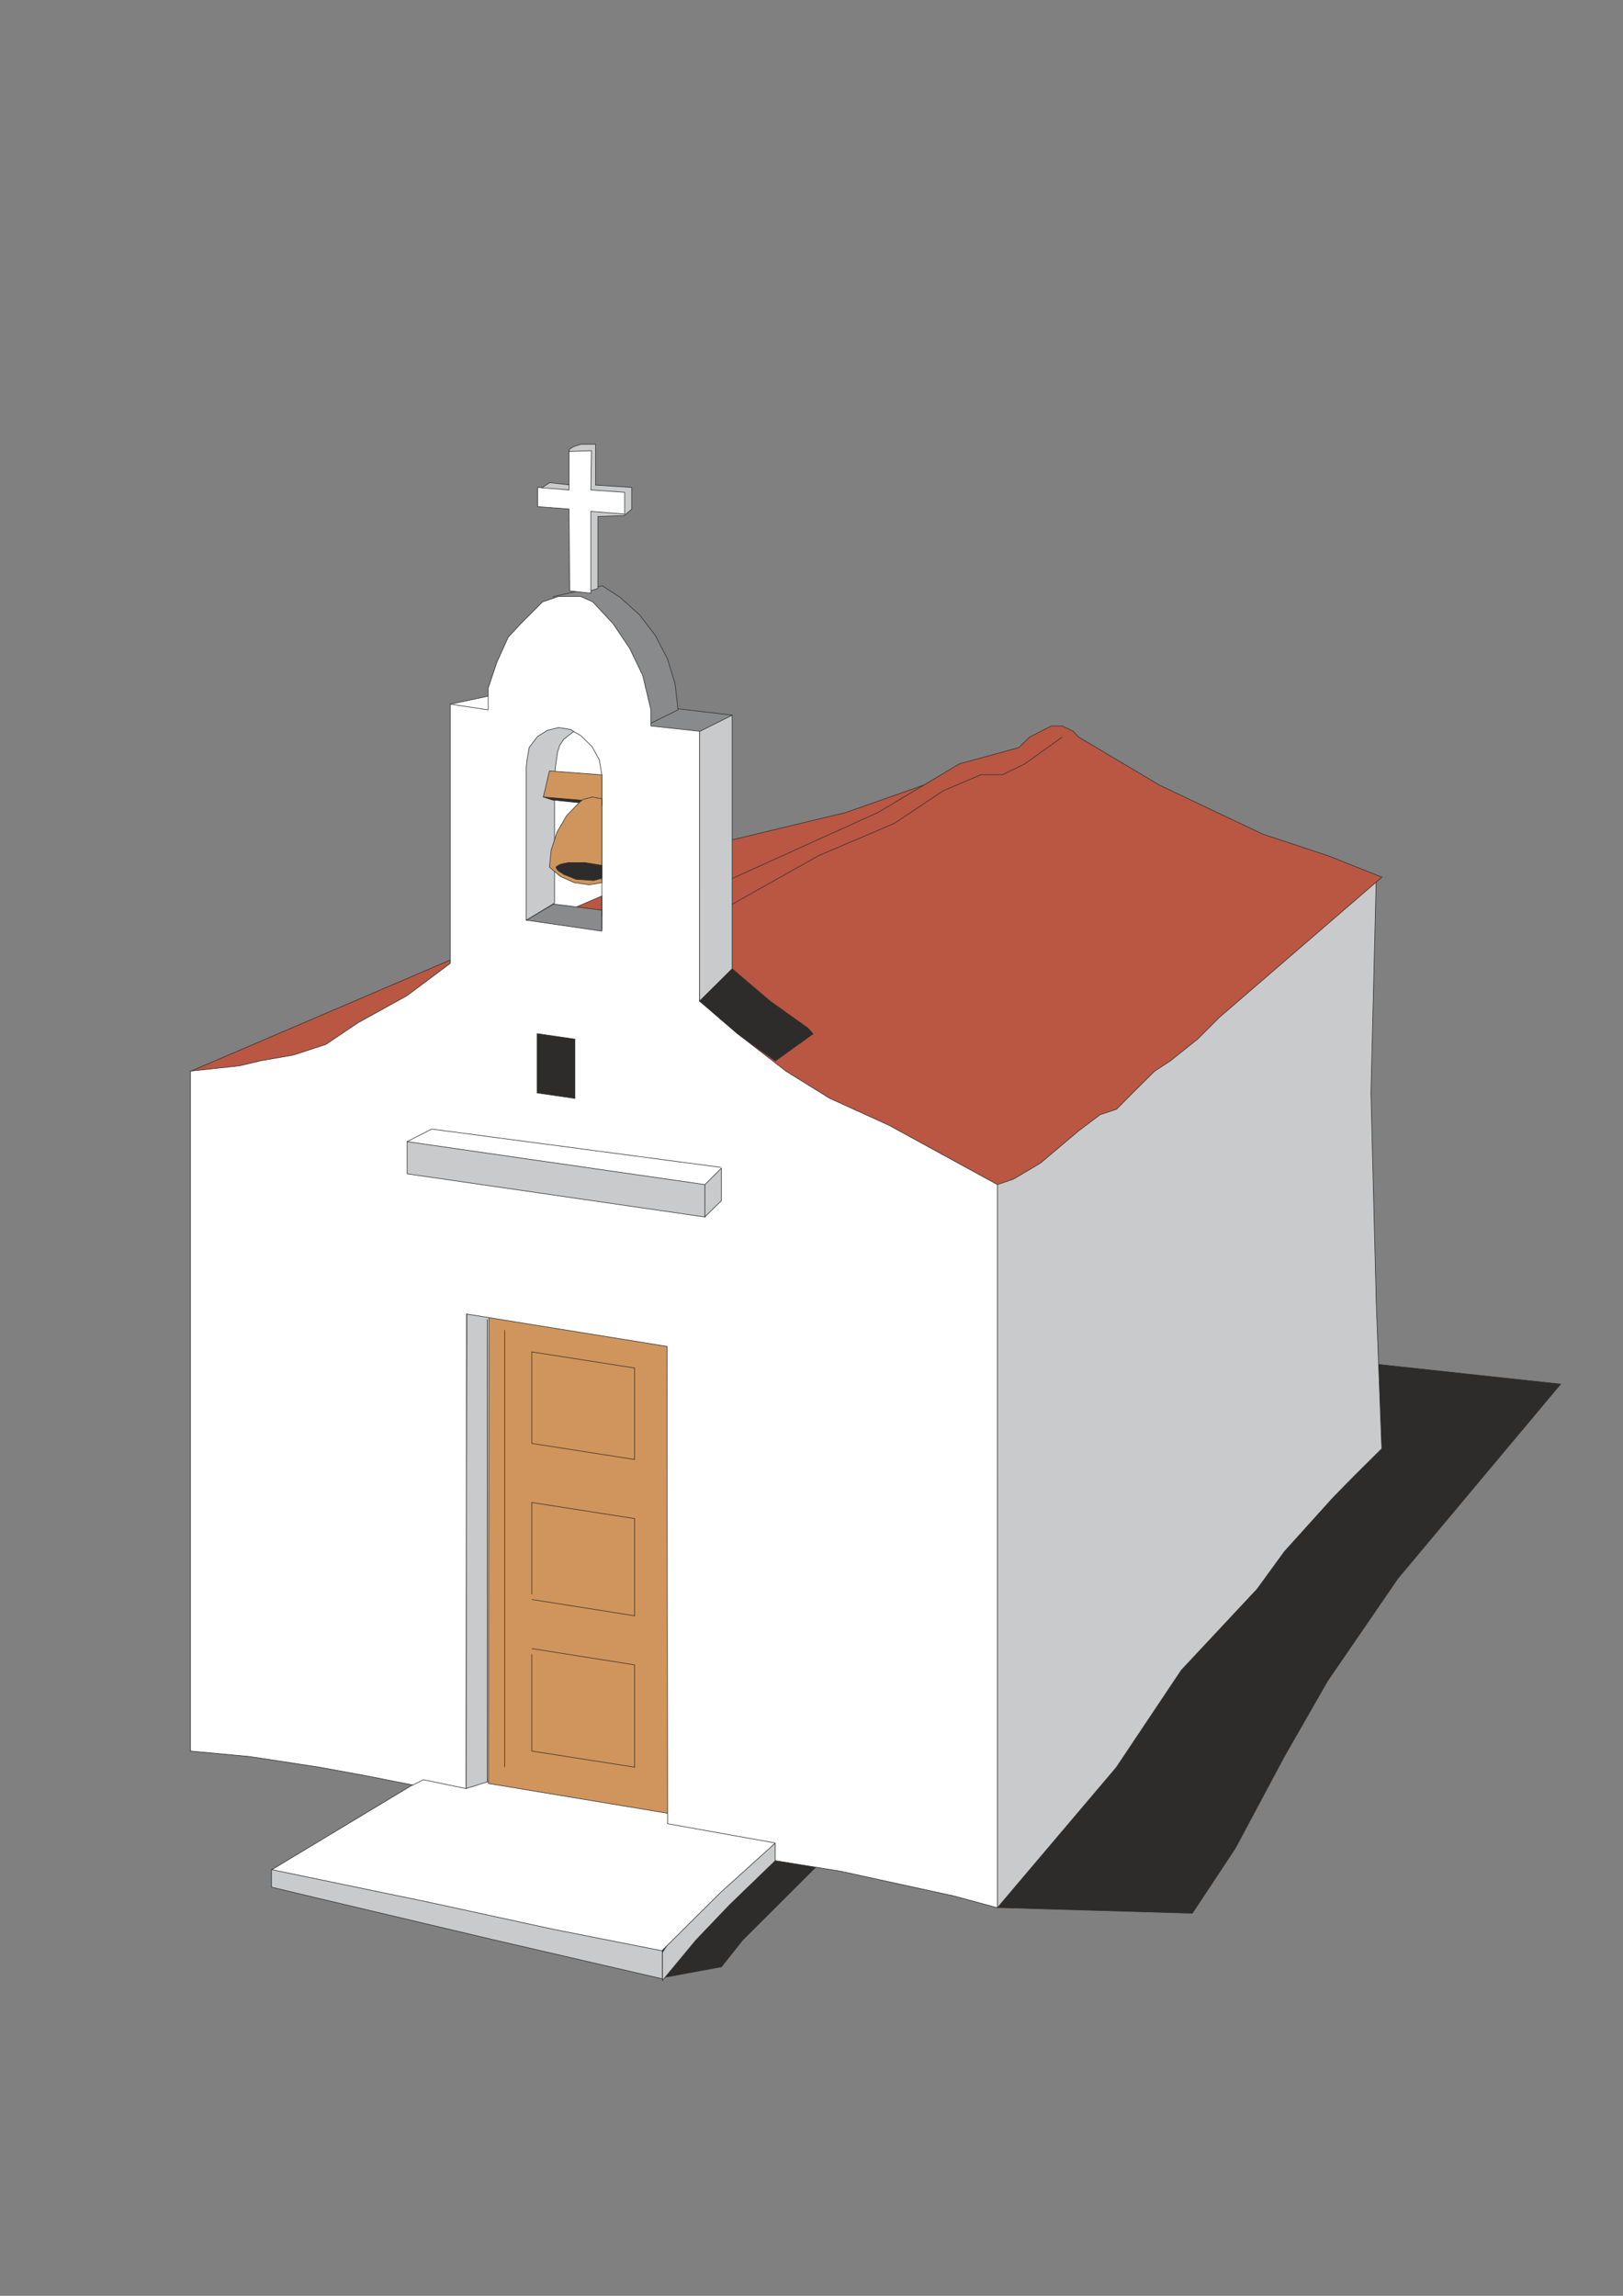 <?xml version="1.0" encoding="utf-8"?>
<!-- Created by UniConvertor 2.0rc4 (https://sk1project.net/) -->
<svg xmlns="http://www.w3.org/2000/svg" height="841.89pt" viewBox="0 0 595.276 841.89" width="595.276pt" version="1.1" xmlns:xlink="http://www.w3.org/1999/xlink" id="46de0840-f60f-11ea-b456-dcc15c148e23">

<rect x="0" y="0" width="595.276" height="841.89" fill="#808080" stroke="none"/>

<g>
	<path style="stroke:#2d2c2b;stroke-width:0.216;stroke-miterlimit:10.433;fill:#898a8c;" d="M 268.55,262.257 L 234.854,258.297 232.766,266.289 262.574,276.225 268.55,262.257 Z" />
	<path style="stroke:#2d2c2b;stroke-width:0.216;stroke-miterlimit:10.433;fill:#898a8c;" d="M 236.654,266.217 L 230.75,268.233 226.79,262.257 202.958,218.769 220.886,214.809 220.886,214.809 227.438,219.057 234.566,225.465 240.398,233.097 244.79,241.593 247.598,250.737 248.678,260.313 236.654,266.217 Z" />
	<path style="stroke:#2d2c2b;stroke-width:0.216;stroke-miterlimit:10.433;fill:#ffffff;" d="M 165.23,258.225 L 183.158,254.409 187.118,270.249 165.23,258.225 Z" />
	<path style="stroke:#2d2c2b;stroke-width:0.216;stroke-miterlimit:10.433;fill:#2d2c2b;" d="M 481.022,497.697 L 572.39,507.561 512.702,578.841 486.926,616.425 471.086,644.073 453.086,677.769 437.318,701.601 365.822,699.513 343.934,683.673 304.19,679.713 272.366,711.465 264.59,721.257 242.702,725.289 234.782,719.385 224.846,661.929 427.382,487.761 481.022,497.697 Z" />
	<path style="stroke:#2d2c2b;stroke-width:0.216;stroke-miterlimit:10.433;fill:#b95743;" d="M 69.83,392.865 L 185.174,343.473 252.638,311.793 310.166,297.969 343.934,286.089 375.686,274.137 379.718,284.073 153.278,402.801 69.83,392.865 Z" />
	<path style="stroke:#2d2c2b;stroke-width:0.216;stroke-miterlimit:10.433;fill:#c8cacb;" d="M 365.822,699.585 L 409.454,648.105 433.286,612.465 461.078,582.729 471.086,568.977 488.942,549.177 496.79,541.185 506.798,531.249 504.782,477.897 502.838,400.785 504.782,321.657 365.822,432.393 365.822,699.585 Z" />
	<path style="stroke:#2d2c2b;stroke-width:0.216;stroke-miterlimit:10.433;fill:#c8cacb;" d="M 254.582,698.505 L 266.318,687.489 284.39,675.825 284.39,682.305 267.614,698.505 255.302,711.393 242.99,726.225 242.99,715.929 254.582,698.505 Z" />
	<path style="stroke:#2d2c2b;stroke-width:0.216;stroke-miterlimit:10.433;fill:#c8cacb;" d="M 242.918,725.649 L 181.286,711.393 115.838,695.913 99.566,692.025 99.566,685.545 242.918,693.969 242.918,725.649 Z" />
	<path style="stroke:#2d2c2b;stroke-width:0.216;stroke-miterlimit:10.433;fill:#ffffff;" d="M 165.23,646.161 L 99.71,685.617 157.31,697.569 203.03,707.505 242.774,715.353 264.374,693.897 285.83,674.529 285.83,670.641 165.23,646.161 Z" />
	<path style="stroke:#2d2c2b;stroke-width:0.216;stroke-miterlimit:10.433;fill:#c8cacb;" d="M 170.918,655.881 L 183.23,651.993 185.174,479.841 171.206,481.857 170.918,655.881 Z" />
	<path style="stroke:#2d2c2b;stroke-width:0.216;stroke-miterlimit:10.433;fill:#d0955c;" d="M 179.342,481.857 L 179.126,654.009 250.622,665.889 250.622,493.665 248.678,491.721 179.342,481.857 Z" />
	<path style="stroke:#2d2c2b;stroke-width:0.216;stroke-miterlimit:10.433;fill:#ffffff;" d="M 365.822,699.585 L 349.838,695.265 308.294,686.193 284.318,682.305 284.318,675.825 244.862,668.769 244.646,493.737 171.134,481.857 170.918,655.881 155.294,652.641 151.406,654.585 135.134,651.345 117.494,648.105 91.646,644.145 69.83,642.129 69.83,392.793 87.758,390.849 95.678,388.977 107.63,386.889 119.51,383.001 131.39,375.009 149.246,365.145 165.158,353.265 165.158,258.225 179.054,260.313 179.054,258.225 179.054,252.321 182.294,242.745 186.398,233.673 191.078,228.633 198.998,220.713 204.902,218.697 210.806,218.697 212.894,218.697 217.43,220.713 224.846,228.705 230.966,237.777 235.718,247.641 238.742,260.313 238.742,266.217 256.598,268.161 256.598,367.089 290.222,390.849 327.95,410.721 365.822,432.393 365.822,681.801 365.822,699.585 Z" />
	<path style="stroke:#2d2c2b;stroke-width:0.216;stroke-miterlimit:10.433;fill:none;" d="M 185.102,487.761 L 185.102,648.033" />
	<path style="stroke:#2d2c2b;stroke-width:0.216;stroke-miterlimit:10.433;fill:none;" d="M 195.038,606.561 L 195.038,642.129 232.766,648.033 232.766,610.521 195.038,604.545" />
	<path style="stroke:#2d2c2b;stroke-width:0.216;stroke-miterlimit:10.433;fill:none;" d="M 195.038,586.545 L 232.766,592.521 232.766,556.881 195.038,550.977 195.038,584.601" />
	<path style="stroke:#2d2c2b;stroke-width:0.216;stroke-miterlimit:10.433;fill:none;" d="M 195.038,495.753 L 195.038,529.305 232.766,535.209 232.766,501.657 195.038,495.753 Z" />
	<path style="stroke:#2d2c2b;stroke-width:0.216;stroke-miterlimit:10.433;fill:none;" d="M 178.694,653.289 L 178.694,483.801" />
	<path style="stroke:#2d2c2b;stroke-width:0.216;stroke-miterlimit:10.433;fill:#2d2c2b;" d="M 196.982,379.041 L 210.878,381.057 210.878,402.801 196.982,400.785 196.982,379.041 Z" />
	<path style="stroke:#2d2c2b;stroke-width:0.216;stroke-miterlimit:10.433;fill:#c8cacb;" d="M 149.318,418.641 L 258.614,434.409 258.614,446.289 149.318,430.449 149.318,418.641 Z" />
	<path style="stroke:#2d2c2b;stroke-width:0.216;stroke-miterlimit:10.433;fill:#c8cacb;" d="M 258.542,434.409 L 264.59,428.361 264.59,440.313 258.542,446.217 258.542,434.409 Z" />
	<path style="stroke:#2d2c2b;stroke-width:0.216;stroke-miterlimit:10.433;fill:#b95743;" d="M 256.598,327.561 L 322.118,297.897 351.854,280.113 373.67,274.137 377.702,270.249 385.622,266.217 389.654,266.217 393.614,268.161 395.558,270.249 425.366,287.961 463.166,305.889 486.926,313.737 506.87,321.657 447.182,373.137 439.262,381.057 429.326,388.977 423.422,392.865 415.43,400.785 409.526,406.761 403.478,408.777 395.558,414.753 381.662,426.489 371.726,432.393 365.822,434.409 326.078,412.665 304.262,402.729 288.35,392.865 270.494,379.041 256.598,367.089 256.598,327.561 Z" />
	<path style="stroke:#2d2c2b;stroke-width:0.216;stroke-miterlimit:10.433;fill:#c8cacb;" d="M 256.598,367.089 L 268.55,355.281 268.55,262.257 256.598,268.233 256.598,367.089 Z" />
	<path style="stroke:#2d2c2b;stroke-width:0.216;stroke-miterlimit:10.433;fill:none;" d="M 268.55,331.593 L 300.302,313.737 314.198,307.833 328.022,301.929 345.95,289.977 359.846,284.073 367.766,284.073 375.758,280.185 389.654,270.249" />
	<path style="stroke:#2d2c2b;stroke-width:0.216;stroke-miterlimit:10.433;fill:#2d2c2b;" d="M 268.55,355.281 L 282.518,367.161 296.342,377.025 298.214,379.113 284.39,389.049 270.566,379.113 256.67,367.161 268.55,355.281 Z" />
	<path style="stroke:#2d2c2b;stroke-width:0.216;stroke-miterlimit:10.433;fill:none;" d="M 264.374,428.073 L 158.318,414.033 149.318,418.641" />
	<path style="stroke:#2d2c2b;stroke-width:0.216;stroke-miterlimit:10.433;fill:#c8cacb;" d="M 209.582,177.873 L 201.662,177.009 197.27,179.745 214.046,185.001 214.046,215.817 216.71,216.609 219.302,215.817 219.302,189.393 228.878,189.105 231.686,186.729 231.686,178.737 218.438,177.873 218.438,162.897 213.182,162.897 210.446,163.761 208.79,164.769 209.582,177.873 Z" />
	<path style="stroke:#2d2c2b;stroke-width:0.216;stroke-miterlimit:10.433;fill:#ffffff;" d="M 208.934,216.681 L 208.718,186.657 197.198,185.793 197.198,178.737 208.718,179.673 208.718,165.561 216.926,165.273 216.71,179.673 229.094,180.537 229.094,188.529 216.71,187.521 216.71,217.545 208.934,216.681 Z" />
	<path style="stroke:#2d2c2b;stroke-width:0.216;stroke-miterlimit:10.433;fill:#b95743;" d="M 220.742,328.569 L 207.854,334.113 220.742,335.913 220.742,328.569 Z" />
	<path style="stroke:#2d2c2b;stroke-width:0.216;stroke-miterlimit:10.433;fill:#898a8c;" d="M 220.742,341.457 L 193.022,337.425 203.03,331.521 220.742,333.753 220.742,341.457 Z" />
	<path style="stroke:#2d2c2b;stroke-width:0.216;stroke-miterlimit:10.433;fill:#c8cacb;" d="M 210.446,268.233 L 208.574,269.673 206.702,271.185 205.262,273.417 204.542,275.577 203.822,280.473 203.39,284.505 203.39,284.505 203.39,331.161 193.022,337.425 193.022,281.193 193.022,281.193 193.382,278.169 194.102,274.065 197.126,270.105 200.798,267.801 204.902,266.793 209.294,267.513 210.446,268.233 Z" />
	<path style="stroke:#2d2c2b;stroke-width:0.216;stroke-miterlimit:10.433;fill:none;" d="M 220.742,341.025 L 220.742,284.145 220.742,284.145 219.806,278.601 217.142,273.777 213.11,269.817 210.446,268.305" />
	<path style="stroke:#2d2c2b;stroke-width:0.216;stroke-miterlimit:10.433;fill:#2d2c2b;" d="M 199.646,291.201 L 199.286,292.281 202.598,293.361 220.814,295.233 220.814,293.361 199.646,291.201 Z" />
	<path style="stroke:#2d2c2b;stroke-width:0.216;stroke-miterlimit:10.433;fill:#d0955c;" d="M 220.742,294.081 L 199.286,292.281 201.518,282.705 220.742,284.145 220.742,294.081 Z" />
	<path style="stroke:#2d2c2b;stroke-width:0.216;stroke-miterlimit:10.433;fill:#d0955c;" d="M 220.742,323.673 L 216.134,324.465 210.662,323.673 205.622,321.441 201.518,317.985 201.518,317.985 202.166,311.721 204.326,305.097 207.854,299.049 212.678,294.081 212.678,294.081 213.902,293.145 217.286,292.281 220.742,292.929 220.742,323.673 Z" />
	<path style="stroke:#2d2c2b;stroke-width:0.216;stroke-miterlimit:10.433;fill:#2d2c2b;" d="M 220.742,317.337 L 214.622,316.329 208.502,316.329 206.918,316.617 205.478,316.977 204.83,317.337 204.182,317.697 203.894,318.057 204.182,318.633 204.182,318.633 204.83,319.425 205.478,319.785 206.918,320.721 211.31,322.449 217.79,322.881 220.742,322.089 220.742,317.337 Z" />
</g>
</svg>